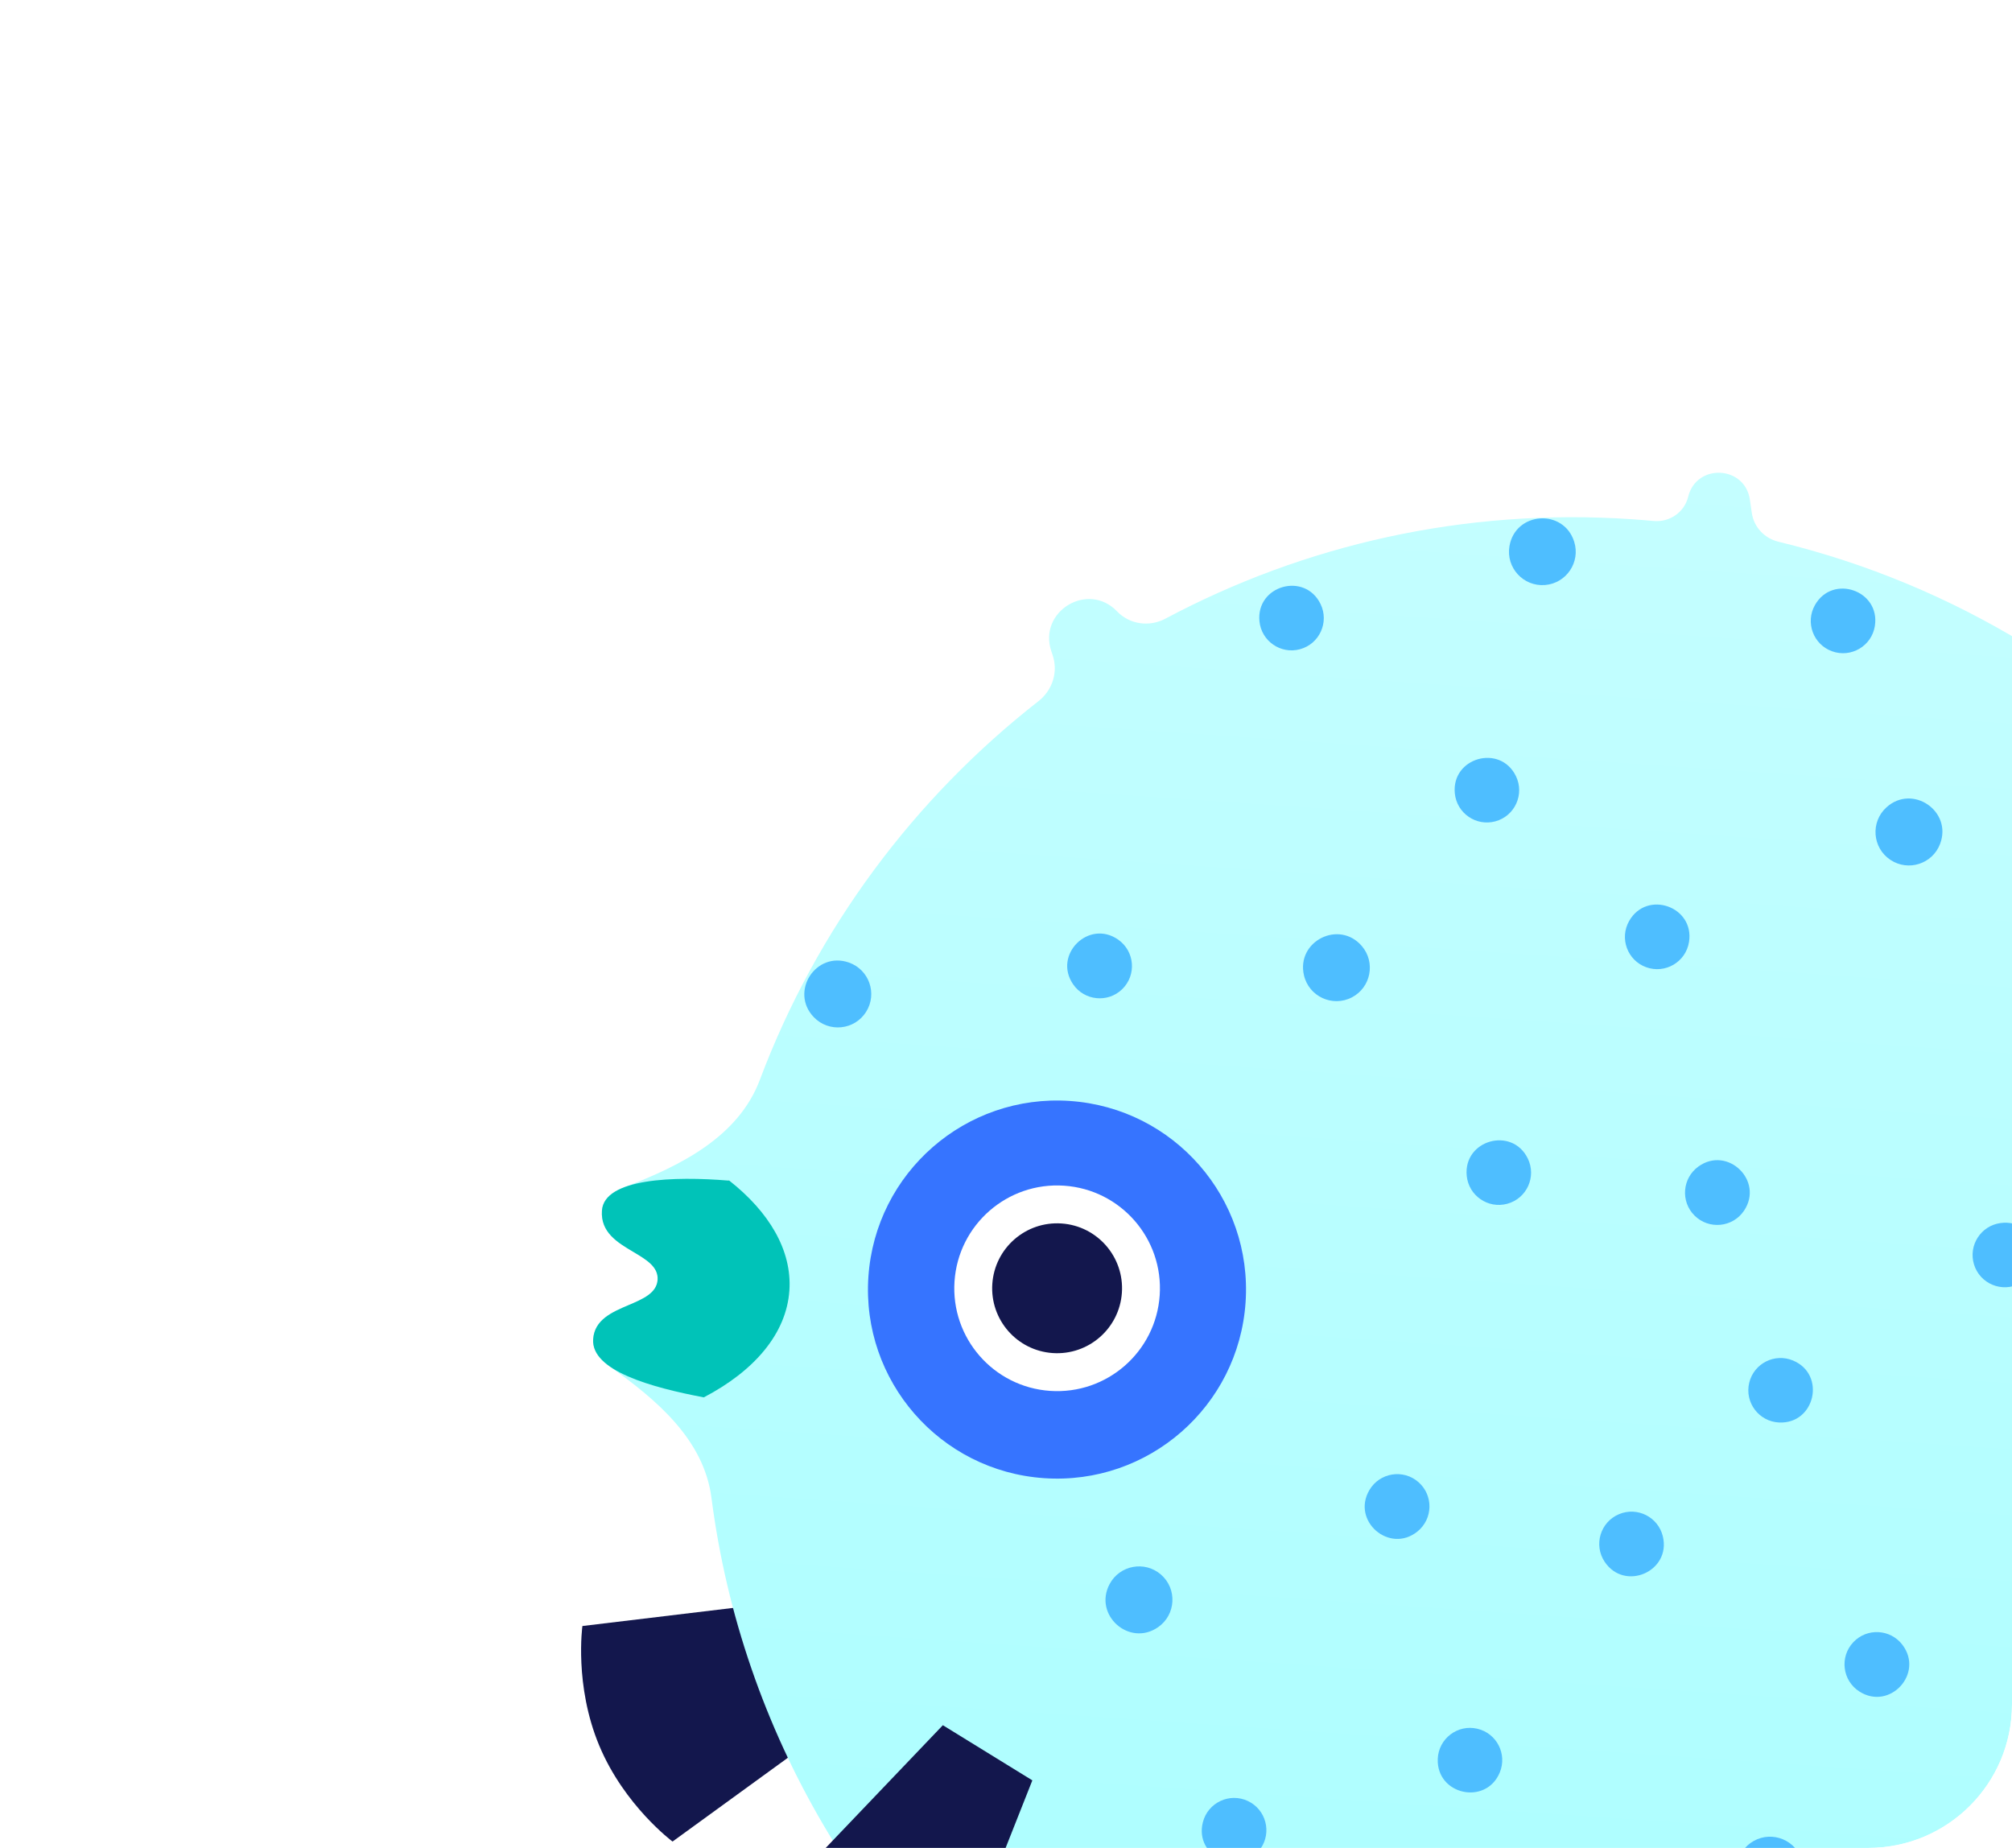 <svg width="98" height="90" viewBox="0 0 98 90" fill="none" xmlns="http://www.w3.org/2000/svg">
<g clip-path="url(#clip0_7076_12043)">
<g filter="url(#filter0_dd_7076_12043)">
<path d="M32.758 89.689L42.759 82.424L40.783 77.7L28.368 79.192C28.368 79.192 27.962 82.083 29.188 85.016C30.414 87.948 32.758 89.689 32.758 89.689Z" fill="#13174D"/>
<path fill-rule="evenodd" clip-rule="evenodd" d="M50.584 34.147C51.258 33.621 51.547 32.733 51.276 31.922C51.253 31.852 51.23 31.782 51.206 31.711C50.559 29.772 52.996 28.299 54.409 29.776V29.776C55.019 30.413 55.984 30.547 56.762 30.132C63.508 26.54 71.309 24.73 79.495 25.289C79.847 25.313 80.197 25.341 80.546 25.373C81.321 25.445 82.043 24.95 82.227 24.194V24.194C82.626 22.557 84.99 22.669 85.233 24.336L85.327 24.984C85.427 25.671 85.945 26.22 86.62 26.383C90.934 27.428 94.973 29.126 98.635 31.362C99.356 31.802 100.274 31.774 100.946 31.264V31.264C102.488 30.091 104.626 31.589 104.051 33.439L104.001 33.598C103.755 34.389 104.014 35.246 104.634 35.795C108.17 38.925 111.17 42.632 113.494 46.755C113.926 47.521 114.805 47.927 115.66 47.723V47.723C117.482 47.287 118.778 49.461 117.528 50.857L117.022 51.422C116.485 52.022 116.333 52.87 116.597 53.63C118.41 58.851 119.224 64.515 118.824 70.376C118.443 75.967 116.992 81.229 114.685 85.977C114.409 86.544 114.473 87.221 114.866 87.715L115.209 88.145C116.124 89.295 114.942 90.92 113.566 90.403V90.403C112.921 90.161 112.198 90.407 111.816 90.979C108.747 95.569 104.811 99.51 100.259 102.582C99.624 103.011 99.278 103.761 99.393 104.518L99.427 104.744C99.694 106.501 97.574 107.589 96.302 106.348V106.348C95.739 105.798 94.893 105.668 94.177 105.995C89.53 108.12 84.447 109.424 79.127 109.733C78.355 109.778 77.683 110.29 77.463 111.031L77.413 111.199C76.892 112.951 74.37 112.825 74.026 111.029L73.781 109.744C73.776 109.722 73.758 109.706 73.737 109.705V109.705C67.085 109.251 60.898 107.283 55.488 104.161C54.969 103.861 54.318 103.906 53.856 104.288L53.73 104.392C52.654 105.281 51.095 104.166 51.59 102.86V102.86C51.808 102.284 51.61 101.634 51.118 101.262C42.227 94.535 36.132 84.404 34.655 72.957C34.29 70.125 32.007 68.187 29.678 66.535C29.162 66.168 28.857 65.736 28.892 65.222C28.957 64.27 29.815 63.904 30.618 63.562C31.324 63.261 31.987 62.978 32.031 62.331C32.074 61.699 31.483 61.349 30.842 60.968C30.081 60.515 29.247 60.02 29.319 58.96C29.356 58.428 29.77 58.063 30.405 57.822C33.17 56.772 35.97 55.359 37.011 52.59C39.782 45.219 44.536 38.871 50.584 34.147Z" fill="url(#paint0_linear_7076_12043)"/>
<path d="M44.295 101.845L50.283 86.709L45.924 84.023L34.609 95.875C34.609 95.875 35.705 98.881 38.411 100.549C41.117 102.217 44.295 101.845 44.295 101.845Z" fill="#13174D"/>
<path fill-rule="evenodd" clip-rule="evenodd" d="M35.504 57.485C35.502 57.49 35.501 57.495 35.5 57.5C32.828 57.277 29.426 57.387 29.319 58.96C29.246 60.02 30.08 60.515 30.842 60.968L30.842 60.968C31.483 61.349 32.073 61.699 32.03 62.331C31.986 62.978 31.323 63.261 30.617 63.562C29.814 63.904 28.956 64.27 28.891 65.222C28.787 66.76 31.724 67.57 34.28 68.056C36.737 66.773 38.306 64.955 38.449 62.851C38.582 60.901 37.468 59.026 35.504 57.485Z" fill="#00C3B8"/>
<path d="M79.35 44.858C80.211 43.333 82.544 44.148 82.268 45.877C82.113 46.853 81.105 47.445 80.177 47.105C79.267 46.772 78.873 45.702 79.35 44.858Z" fill="#4EBEFF"/>
<path d="M82.729 56.811C84.151 55.791 85.925 57.512 84.947 58.965C84.396 59.785 83.233 59.897 82.534 59.199C81.848 58.513 81.941 57.377 82.729 56.811Z" fill="#4EBEFF"/>
<path d="M88.401 29.47C89.263 27.945 91.596 28.76 91.32 30.49C91.165 31.466 90.157 32.057 89.229 31.717C88.319 31.384 87.925 30.314 88.401 29.47Z" fill="#4EBEFF"/>
<path d="M73.05 86.327C72.377 87.944 69.963 87.414 70.03 85.664C70.068 84.676 70.998 83.968 71.96 84.195C72.903 84.417 73.422 85.432 73.05 86.327Z" fill="#4EBEFF"/>
<path d="M80.995 74.831C81.399 76.535 79.133 77.522 78.16 76.065C77.611 75.243 77.949 74.125 78.861 73.744C79.755 73.37 80.771 73.887 80.995 74.831Z" fill="#4EBEFF"/>
<path d="M92.664 80.109C93.722 81.504 92.049 83.323 90.571 82.385C89.736 81.855 89.593 80.695 90.273 79.978C90.939 79.274 92.078 79.337 92.664 80.109Z" fill="#4EBEFF"/>
<path d="M87.34 66.264C88.953 66.946 88.408 69.357 86.659 69.28C85.671 69.236 84.969 68.302 85.201 67.342C85.429 66.4 86.447 65.886 87.34 66.264Z" fill="#4EBEFF"/>
<path d="M70.861 38.64C70.689 36.898 73.067 36.223 73.836 37.796C74.269 38.684 73.785 39.748 72.831 40.003C71.894 40.254 70.957 39.605 70.861 38.64Z" fill="#4EBEFF"/>
<path d="M71.441 57.266C71.269 55.524 73.647 54.849 74.415 56.422C74.849 57.31 74.365 58.374 73.41 58.629C72.474 58.88 71.536 58.231 71.441 57.266Z" fill="#4EBEFF"/>
<path d="M61.345 30.258C61.172 28.515 63.55 27.841 64.319 29.414C64.753 30.302 64.269 31.365 63.314 31.621C62.378 31.872 61.44 31.223 61.345 30.258Z" fill="#4EBEFF"/>
<path d="M52.271 47.941C51.277 46.499 53.032 44.758 54.466 45.764C55.275 46.331 55.366 47.496 54.654 48.182C53.955 48.854 52.821 48.739 52.271 47.941Z" fill="#4EBEFF"/>
<path d="M61.402 90.031C60.403 91.47 58.155 90.441 58.59 88.745C58.836 87.788 59.894 87.292 60.786 87.717C61.662 88.133 61.955 89.235 61.402 90.031Z" fill="#4EBEFF"/>
<path d="M69.044 74.586C67.684 75.689 65.812 74.076 66.702 72.567C67.204 71.716 68.359 71.535 69.098 72.191C69.823 72.835 69.797 73.975 69.044 74.586Z" fill="#4EBEFF"/>
<path d="M97.447 59.565C99.183 59.337 99.934 61.692 98.386 62.511C97.512 62.973 96.434 62.523 96.148 61.578C95.867 60.65 96.486 59.692 97.447 59.565Z" fill="#4EBEFF"/>
<path d="M91.886 39.319C93.151 38.174 95.101 39.503 94.498 41.099C94.129 42.075 92.951 42.456 92.081 41.88C91.195 41.295 91.099 40.032 91.886 39.319Z" fill="#4EBEFF"/>
<path d="M63.513 47.5C63.128 45.837 65.237 44.78 66.339 46.084C67.011 46.88 66.771 48.096 65.845 48.576C64.903 49.064 63.753 48.534 63.513 47.5Z" fill="#4EBEFF"/>
<path d="M39.634 49.534C38.457 48.299 39.736 46.316 41.347 46.878C42.331 47.222 42.742 48.39 42.19 49.274C41.627 50.175 40.367 50.303 39.634 49.534Z" fill="#4EBEFF"/>
<path d="M73.522 26.599C73.808 24.917 76.162 24.756 76.675 26.383C76.988 27.378 76.297 28.406 75.258 28.492C74.2 28.579 73.344 27.646 73.522 26.599Z" fill="#4EBEFF"/>
<path d="M87.783 90.657C88.226 92.305 86.155 93.435 85.009 92.171C84.309 91.398 84.507 90.176 85.415 89.663C86.34 89.142 87.508 89.632 87.783 90.657Z" fill="#4EBEFF"/>
<path d="M56.408 79.249C55.006 80.222 53.244 78.653 54.048 77.147C54.539 76.228 55.757 76.002 56.545 76.684C57.348 77.379 57.28 78.644 56.408 79.249Z" fill="#4EBEFF"/>
<circle cx="1.962" cy="1.962" r="1.962" transform="matrix(-0.998 -0.068 -0.068 0.998 53.789 60.863)" fill="#13174D"/>
<circle cx="9.204" cy="9.204" r="9.204" transform="matrix(-0.998 -0.068 -0.068 0.998 61.295 54.246)" fill="#3674FF"/>
<circle cx="5.007" cy="5.007" r="5.007" transform="matrix(-0.998 -0.068 -0.068 0.998 56.827 58.087)" fill="white"/>
<circle cx="3.162" cy="3.162" r="3.162" transform="matrix(-0.998 -0.068 -0.068 0.998 54.86 59.802)" fill="#13174D"/>
</g>
</g>
<defs>
<filter id="filter0_dd_7076_12043" x="20.304" y="15.024" width="131.065" height="105.422" filterUnits="userSpaceOnUse" color-interpolation-filters="sRGB">
<feFlood flood-opacity="0" result="BackgroundImageFix"/>
<feColorMatrix in="SourceAlpha" type="matrix" values="0 0 0 0 0 0 0 0 0 0 0 0 0 0 0 0 0 0 127 0" result="hardAlpha"/>
<feOffset/>
<feGaussianBlur stdDeviation="3"/>
<feComposite in2="hardAlpha" operator="out"/>
<feColorMatrix type="matrix" values="0 0 0 0 0 0 0 0 0 0 0 0 0 0 0 0 0 0 0.2 0"/>
<feBlend mode="normal" in2="BackgroundImageFix" result="effect1_dropShadow_7076_12043"/>
<feColorMatrix in="SourceAlpha" type="matrix" values="0 0 0 0 0 0 0 0 0 0 0 0 0 0 0 0 0 0 127 0" result="hardAlpha"/>
<feOffset/>
<feGaussianBlur stdDeviation="4"/>
<feComposite in2="hardAlpha" operator="out"/>
<feColorMatrix type="matrix" values="0 0 0 0 0.753 0 0 0 0 0.996 0 0 0 0 1 0 0 0 0.3 0"/>
<feBlend mode="normal" in2="effect1_dropShadow_7076_12043" result="effect2_dropShadow_7076_12043"/>
<feBlend mode="normal" in="SourceGraphic" in2="effect2_dropShadow_7076_12043" result="shape"/>
</filter>
<linearGradient id="paint0_linear_7076_12043" x1="70.835" y1="112.116" x2="76.944" y2="22.559" gradientUnits="userSpaceOnUse">
<stop stop-color="#A8FEFF"/>
<stop offset="1" stop-color="#C4FEFF"/>
</linearGradient>
<clipPath id="clip0_7076_12043">
<rect width="98" height="90" rx="7" fill="white"/>
</clipPath>
</defs>
</svg>
